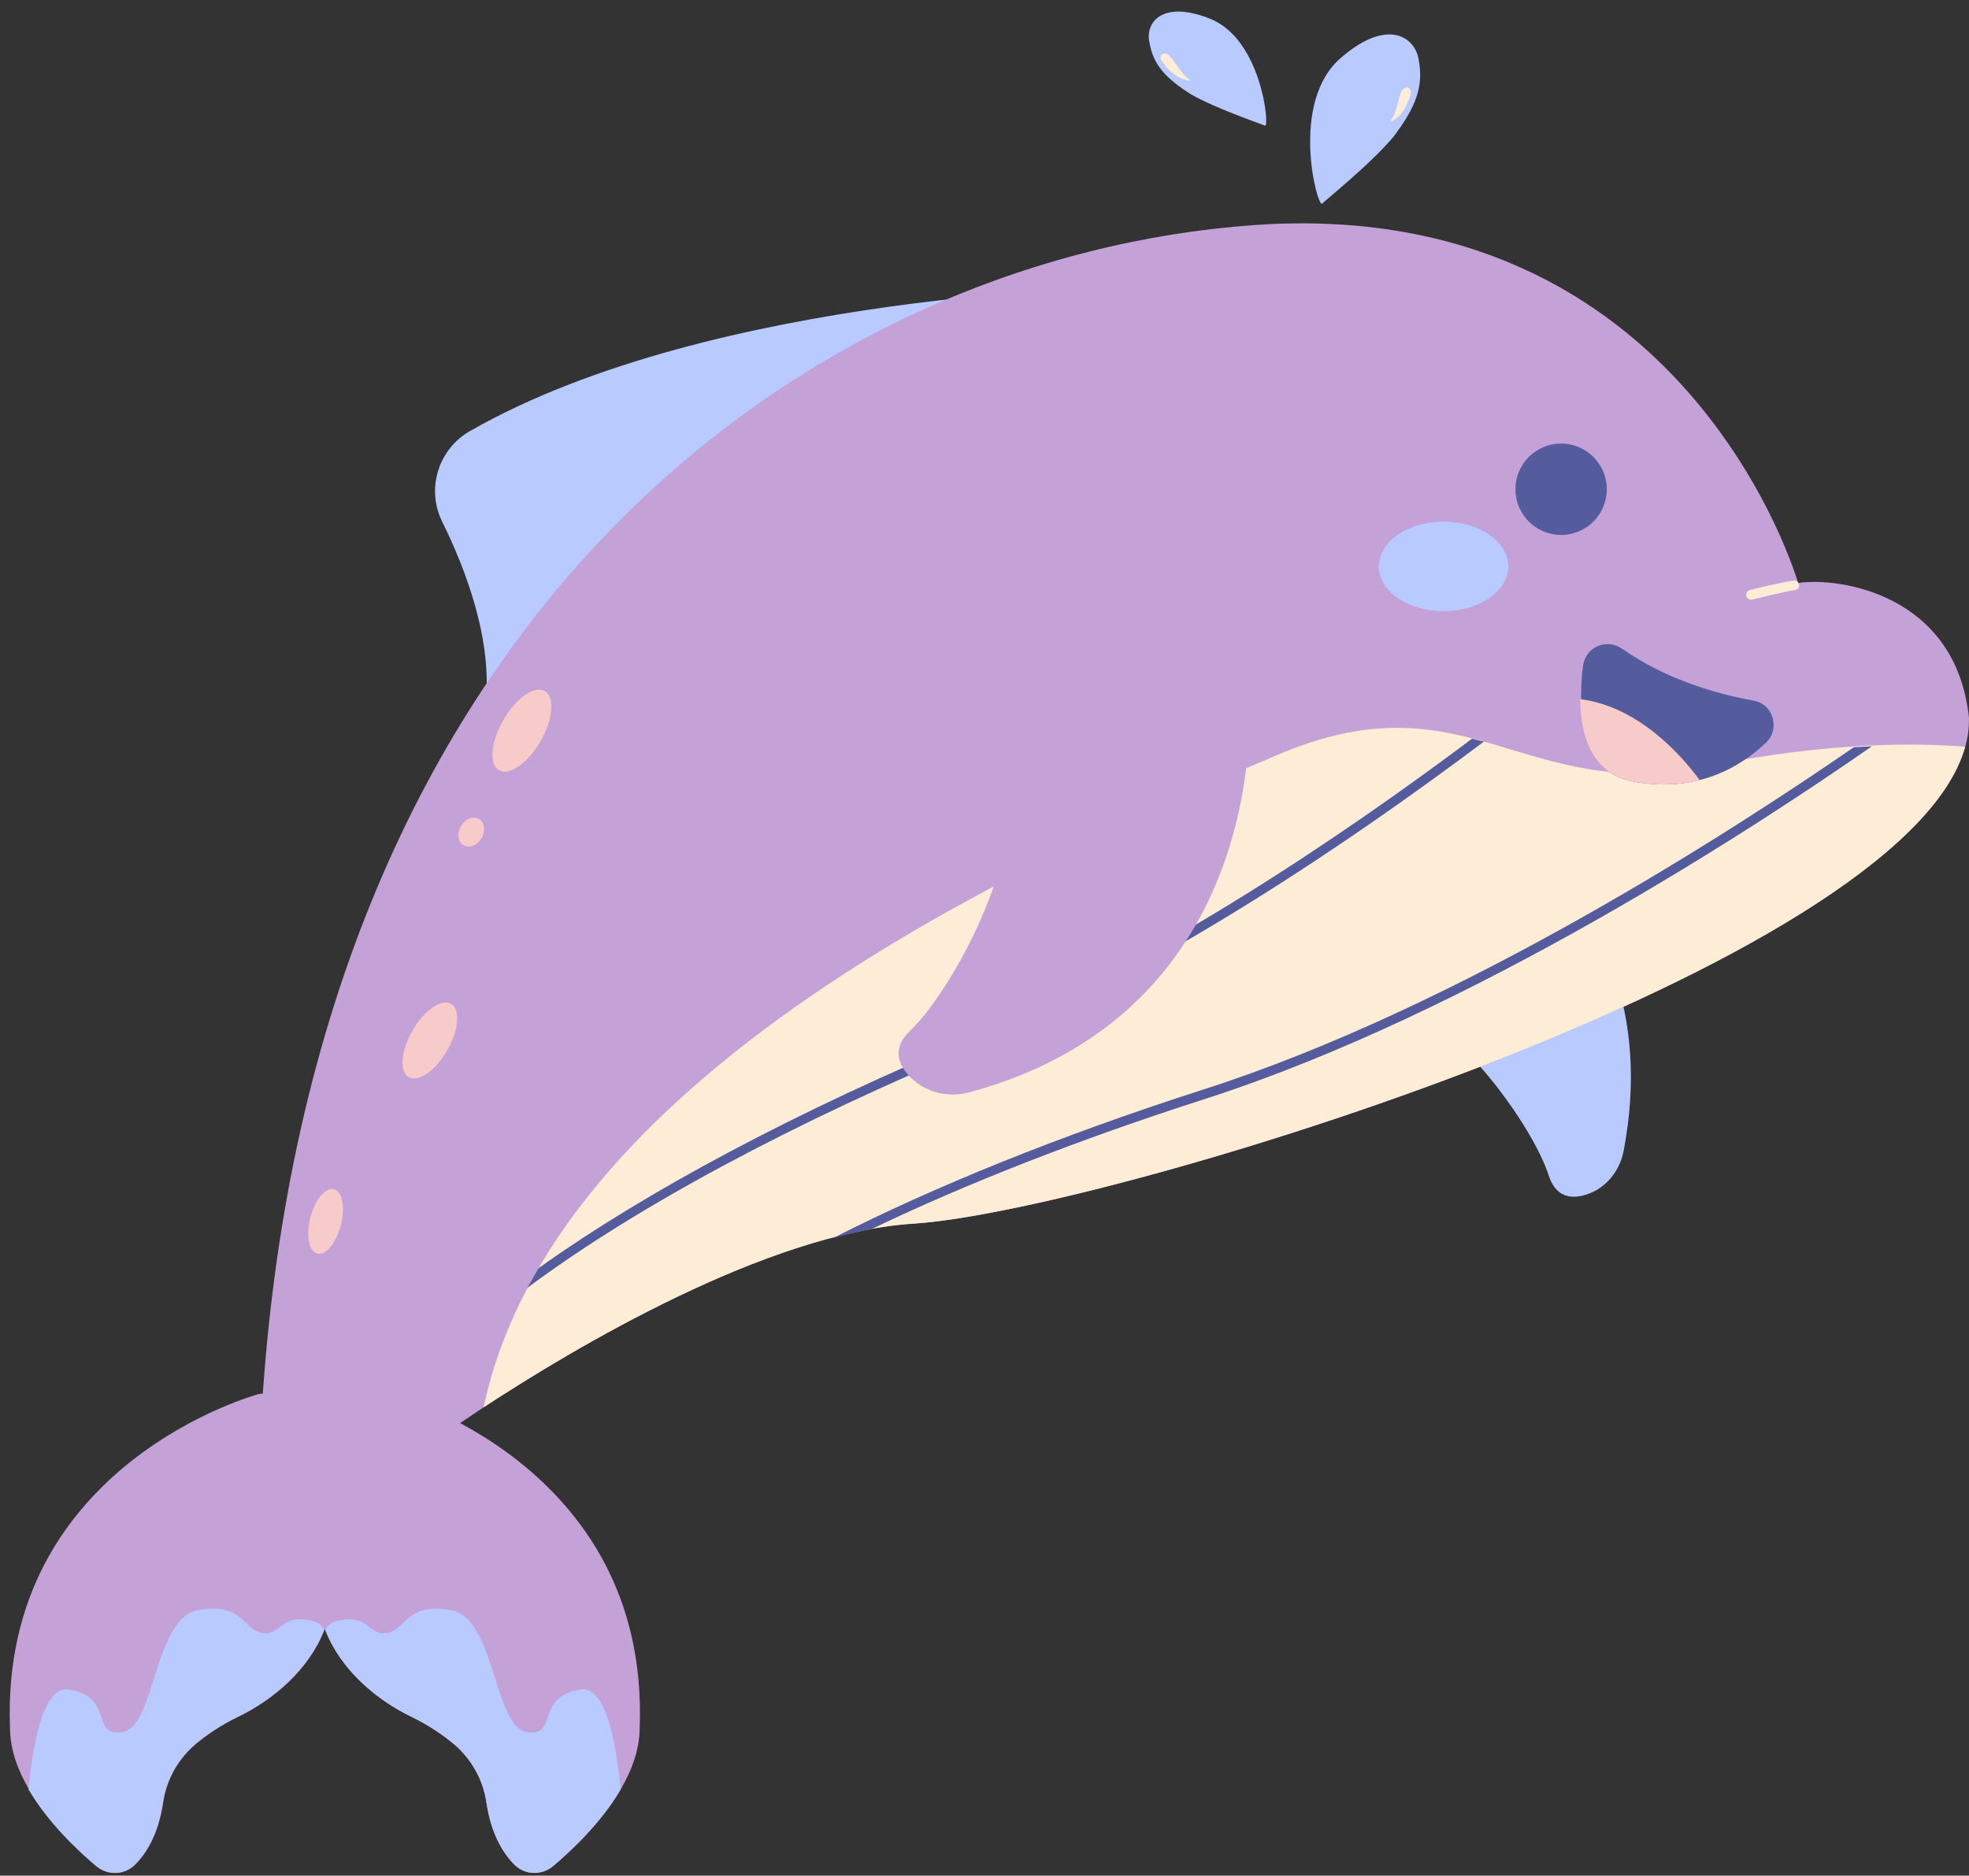 <?xml version="1.0" encoding="UTF-8"?><svg xmlns="http://www.w3.org/2000/svg" xmlns:xlink="http://www.w3.org/1999/xlink" height="394.1" preserveAspectRatio="xMidYMid meet" version="1.0" viewBox="-2.0 -2.4 413.7 394.1" width="413.7" zoomAndPan="magnify"><rect x="-2.0" y="-2.4" width="413.7" height="394.1" fill="#333333" stroke="none"/><g><g id="change1_3"><path d="M234.8,57.9c0,0-86.8,0.9-138.1,30.3c-6.6,3.8-9.2,12.1-5.8,19c4.9,9.9,10.7,25,9.1,38.6" fill="#B8CAFF"/></g><g id="change1_4"><path d="M295.9,158.7c0,0,54.6,22,43.2,80.9c-0.9,4.4-4.1,8.1-8.5,9.2c-2.9,0.7-5.8,0.1-7.2-4.2 c-3.1-9.7-18.1-31.7-34.3-38.5L295.9,158.7z" fill="#B8CAFF"/></g><g id="change2_2"><path d="M411.7,148.5c0,2-0.2,4-0.8,6C398,201,230.3,252.1,190,254.7c-31,2-71.3,26.1-90.4,38.6 c-6.8,4.5-10.9,7.5-10.9,7.5l-21.3,6.5L53,293.7C63.5,124.3,170.3,51.4,261.4,44.9s114.4,75.2,114.4,75.2 C384.2,118.8,409,122.3,411.7,148.5z" fill="#C4A2D7"/></g><g id="change2_3"><path d="M67.8,331.2c0,3.1-0.6,6.1-1.6,8.8c-3.2,8.3-10.6,14.7-18.3,18.4c-3.5,1.7-6.4,3.7-8.7,5.6 c-3.7,3.1-6.2,7.5-6.9,12.3c-1,6.8-3.6,10.8-5.9,13.1c-2.2,2.2-5.7,2.3-8.1,0.3c-3.8-3.2-10.1-9.1-14.2-16.1c-2.4-4.1-4-8.5-4-13 C-2,305,52.4,290.5,52.4,290.5C77.6,287.4,67.8,318.5,67.8,331.2z" fill="#C4A2D7"/></g><g id="change3_1"><path d="M410.9,154.5C398,201,230.3,252.1,190,254.7c-31,2-71.3,26.1-90.4,38.6c16-75.3,128.5-120.6,166.6-137 c40.1-17.2,51.4,10.3,90.6,2.3C382.5,153.4,401.1,153.7,410.9,154.5z" fill="#FDEDD6"/></g><g id="change4_1"><circle cx="326" cy="100.4" fill="#545C9E" r="9.6"/></g><g id="change1_5"><ellipse cx="301.3" cy="116.6" fill="#B8CAFF" rx="13.6" ry="9.4"/></g><g id="change3_2"><path d="M365.9,123.6c-0.4,0-0.9-0.3-1-0.8s0.2-1.1,0.7-1.2c0.3-0.1,7.2-1.8,9.3-2c0.6-0.1,1,0.3,1.1,0.9 c0.1,0.5-0.3,1-0.9,1.1c-1.9,0.2-8.9,2-9,2C366.1,123.6,366,123.6,365.9,123.6z" fill="#FDEDD6"/></g><g id="change1_1"><path d="M66.1,340c-3.2,8.3-10.6,14.7-18.3,18.4c-3.5,1.7-6.4,3.7-8.7,5.6c-3.7,3.1-6.2,7.5-6.9,12.3 c-1,6.8-3.6,10.8-5.9,13.1c-2.2,2.2-5.7,2.3-8.1,0.3c-3.8-3.2-10.1-9.1-14.2-16.1c1-10.6,3.3-21.9,8.5-21 c9.7,1.6,4.4,10.1,11.3,8.9s6.5-24,15.9-25.6s9.2,3.9,13.2,4.8c4.1,0.9,4.1-4.5,11.1-2.4C65,338.6,65.6,339.2,66.1,340z" fill="#B8CAFF"/></g><g id="change2_1"><path d="M64.7,331.2c0,3.1,0.6,6.1,1.6,8.8c3.2,8.3,10.6,14.7,18.3,18.4c3.5,1.7,6.4,3.7,8.7,5.6 c3.7,3.1,6.2,7.5,6.9,12.3c1,6.8,3.6,10.8,5.9,13.1c2.2,2.2,5.7,2.3,8.1,0.3c3.8-3.2,10.1-9.1,14.2-16.1c2.4-4.1,4-8.5,4-13 c2.1-55.6-52.3-70.1-52.3-70.1C54.8,287.4,64.7,318.5,64.7,331.2z" fill="#C4A2D7"/></g><g id="change1_6"><path d="M66.3,340c3.2,8.3,10.6,14.7,18.3,18.4c3.5,1.7,6.4,3.7,8.7,5.6c3.7,3.1,6.2,7.5,6.9,12.3 c1,6.8,3.6,10.8,5.9,13.1c2.2,2.2,5.7,2.3,8.1,0.3c3.8-3.2,10.1-9.1,14.2-16.1c-1-10.6-3.3-21.9-8.5-21 c-9.7,1.6-4.4,10.1-11.3,8.9s-6.5-24-15.9-25.6s-9.2,3.9-13.2,4.8c-4.1,0.9-4.1-4.5-11.1-2.4C67.5,338.6,66.8,339.2,66.3,340z" fill="#B8CAFF"/></g><g id="change5_5"><ellipse cx="107.7" cy="151.1" fill="#F6CBC9" rx="9.6" ry="4.5" transform="rotate(-60 107.697 151.15)"/></g><g id="change5_1"><ellipse cx="88.3" cy="216.2" fill="#F6CBC9" rx="8.9" ry="4.2" transform="rotate(-60 88.324 216.196)"/></g><g id="change5_4"><ellipse cx="66.4" cy="254.2" fill="#F6CBC9" rx="7" ry="3.3" transform="rotate(-75.511 66.429 254.208)"/></g><g id="change5_2"><ellipse cx="97" cy="172.4" fill="#F6CBC9" rx="3.2" ry="2.5" transform="rotate(-60 97.046 172.41)"/></g><g><g><g><g id="change1_2"><path d="M279.8,9.7c9.7-8.4,15.6-4.4,16.3,0.6c1,5.5-0.6,9.8-5.3,16c-4.8,5.8-15,13.9-15,14.1 C274.8,41.4,268.8,19,279.8,9.7z" fill="#B8CAFF"/></g></g><g><g id="change3_3"><path d="M294.4,17.3c0.3-0.9-0.6-1.7-1.4-1.1c-0.1,0.1-0.3,0.2-0.4,0.4c-0.9,1.3-0.8,4.3-2.6,6.6 C290.1,23.2,293.1,22.4,294.4,17.3z" fill="#FDEDD6"/></g></g></g><g><g><g id="change1_7"><path d="M251.9,1.4c-9.9-3.8-13.3,1.1-12.4,5.1c0.8,4.6,3.2,7.4,8.7,10.9c5.4,3.1,15.5,6.5,15.6,6.6 C264.8,24.4,263.1,5.5,251.9,1.4z" fill="#B8CAFF"/></g></g><g><g id="change3_4"><path d="M242.1,10.4c-0.6-0.7,0-1.8,0.9-1.5c0.2,0,0.4,0.1,0.5,0.3c1.3,0.9,2.3,3.7,4.7,5.3 C248.1,14.5,245.1,14.8,242.1,10.4z" fill="#FDEDD6"/></g></g></g></g><g fill="#545C9E" id="change4_3"><path d="M181,255.9c20-9.6,43.7-18.9,70.5-27.5c56-18.1,115.4-57,139.8-74c-1.2,0.1-2.5,0.1-3.8,0.2 c-25.8,17.8-82.7,54.6-136.6,71.9c-30.2,9.7-56.6,20.4-78,31.3C175.6,257,178.4,256.3,181,255.9z"/><path d="M307.3,152.8c-27.6,20.7-66.3,46.8-104.1,62.5c-38,15.8-69.4,32.6-92.1,48.8c-0.8,1.4-1.5,2.7-2.3,4.1 c22.7-16.9,55.3-34.5,95.2-51.1c38.6-16.1,78-42.8,105.8-63.7C308.9,153.3,308.1,153,307.3,152.8z"/></g><g id="change2_4"><path d="M260.4,145.8c0,0,4.6,64.2-58.7,81.3c-4.8,1.3-9.9-0.1-13.1-3.9c-2.1-2.5-2.9-5.7,0.6-9 c8.1-7.7,22.4-33,21.4-52.2L260.4,145.8z" fill="#C4A2D7"/></g><g><g id="change4_2"><path d="M340.6,161.7c5.3,1.1,10.2,0.9,14.5-0.2c5.6-1.4,10.3-4.4,13.9-7.8c3.1-2.9,1.6-8.2-2.6-8.9 c-7.3-1.3-18.2-4.3-27.6-10.9c-3.3-2.3-7.7-0.3-8.2,3.6c-0.3,2.1-0.4,4.5-0.4,6.9C330.1,152.1,332.3,159.9,340.6,161.7z" fill="#545C9E"/></g><g id="change5_3"><path d="M340.6,161.7c5.3,1.1,10.2,0.9,14.5-0.2c-4.1-5.6-13.1-15.5-25.1-17C330.1,152.1,332.3,159.9,340.6,161.7 z" fill="#F6CBC9"/></g></g></g></svg>
